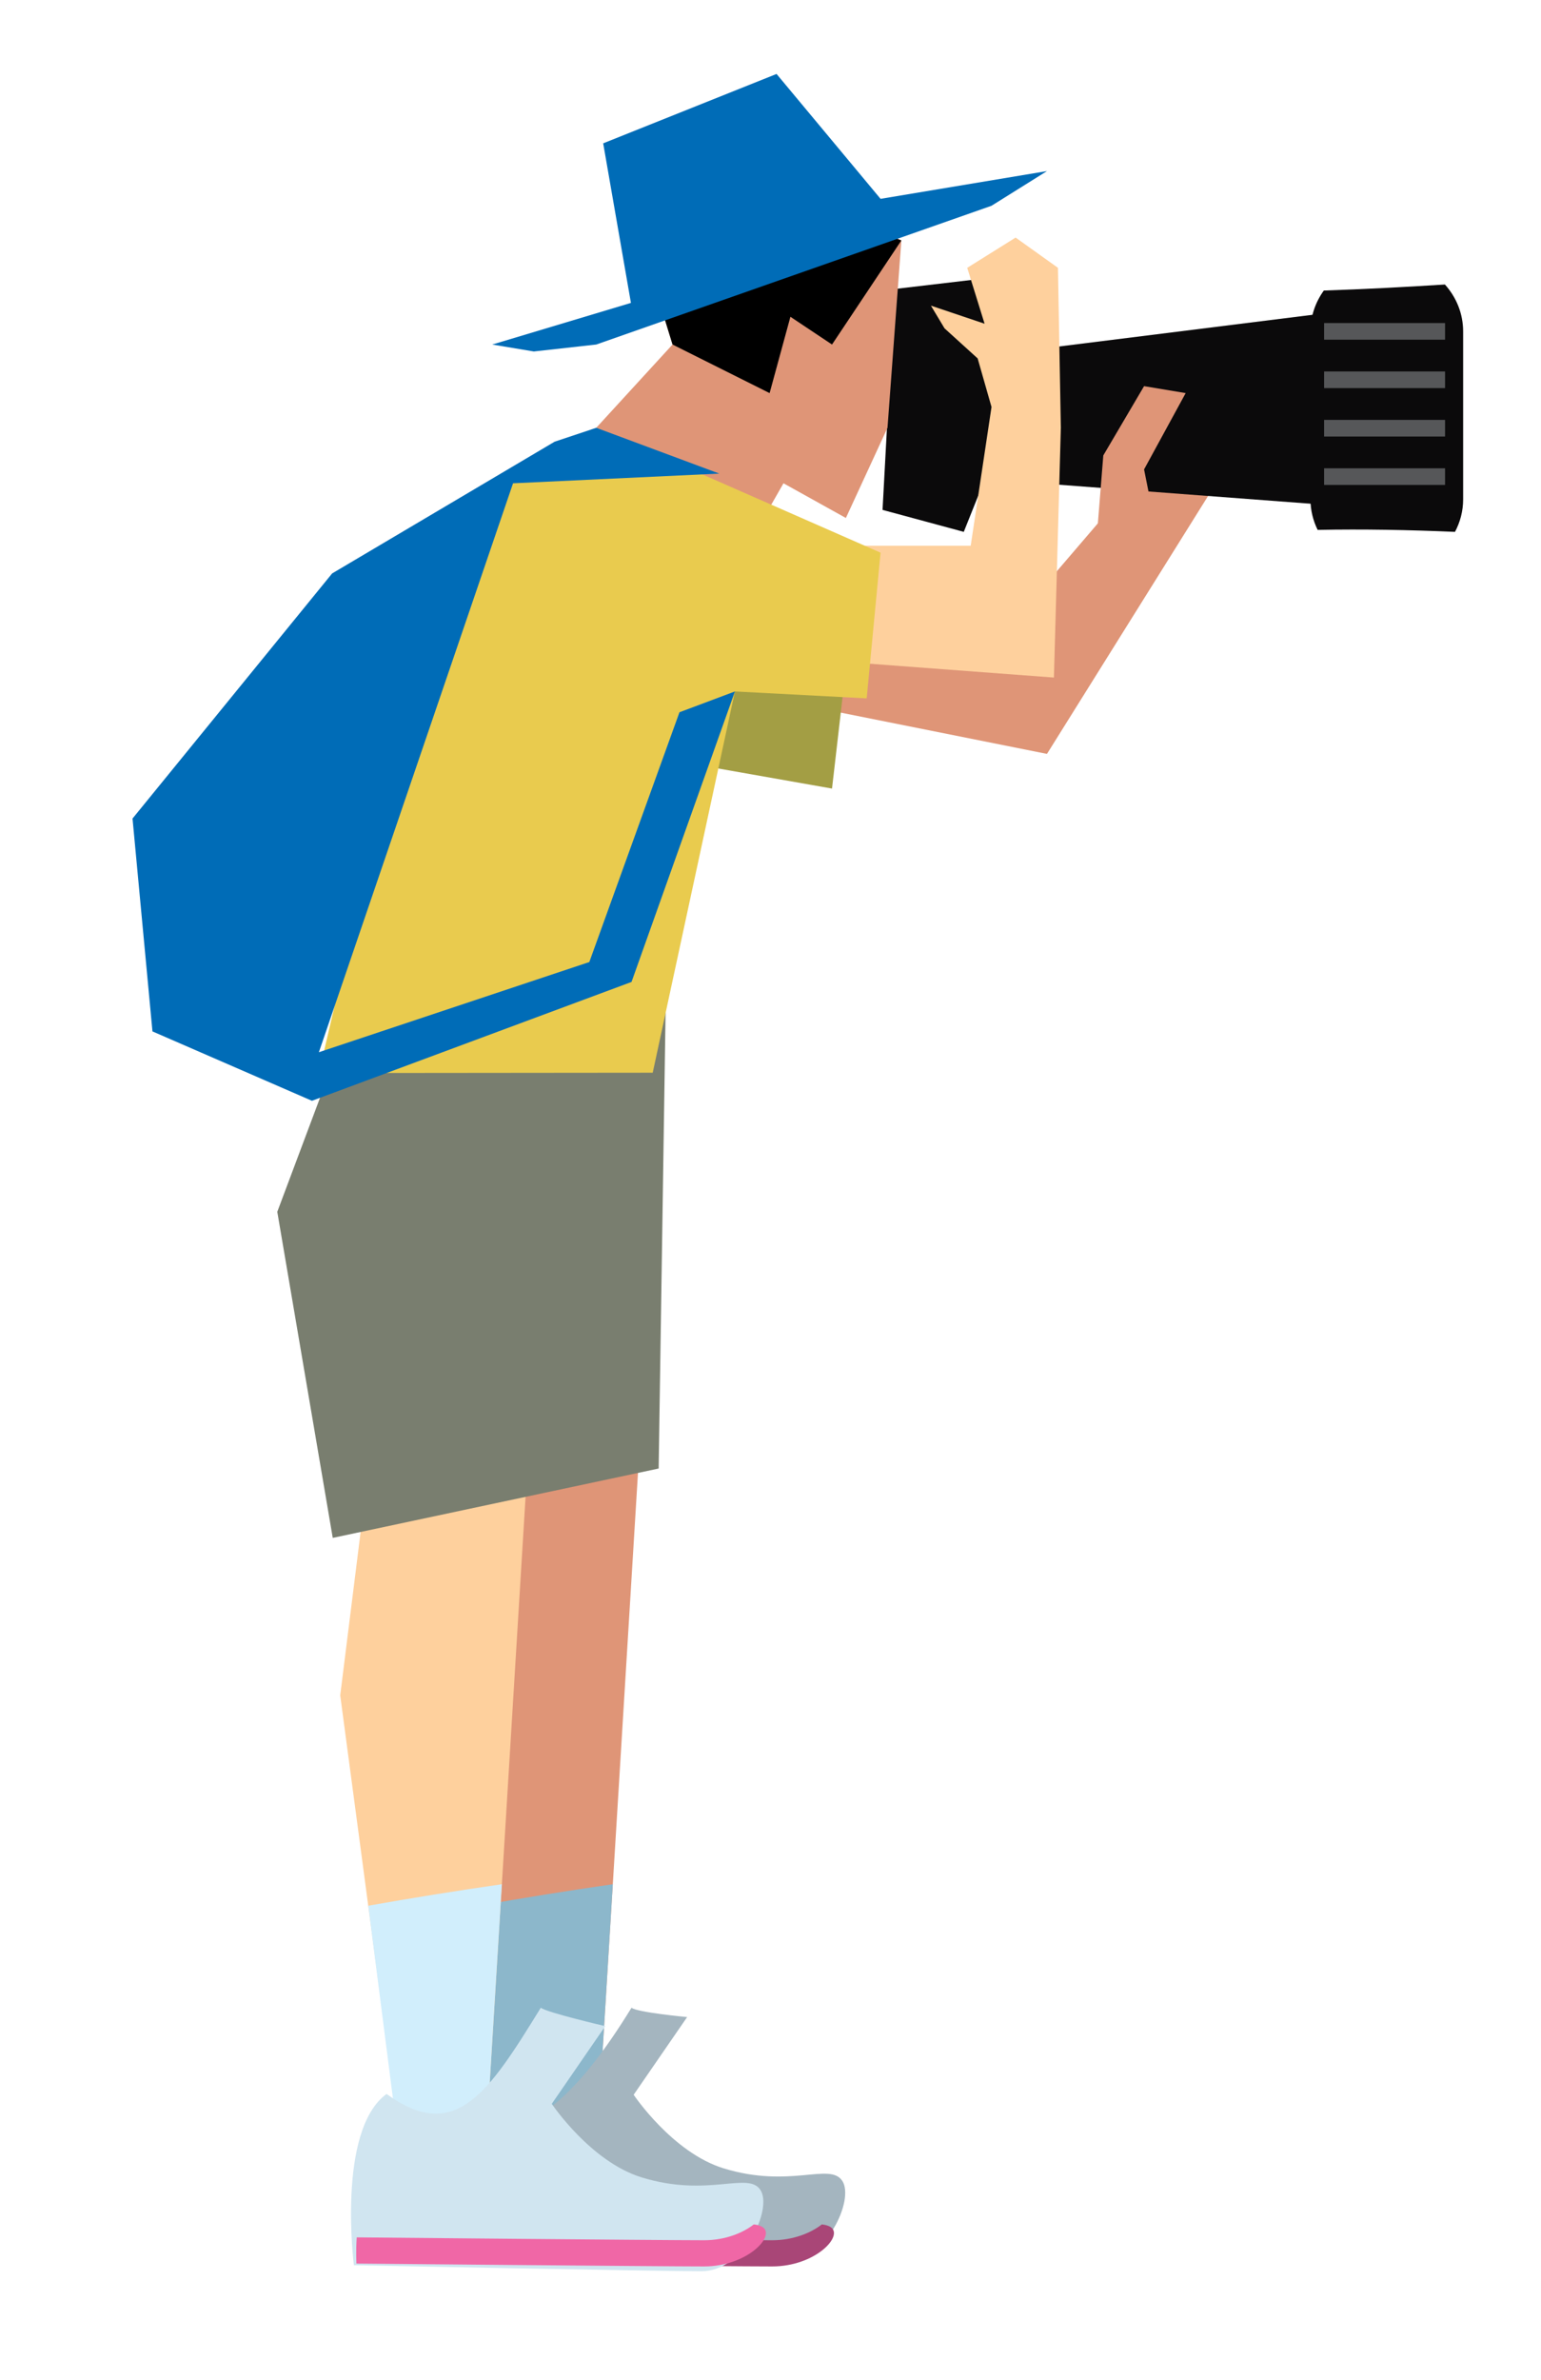 <?xml version="1.0" encoding="utf-8"?>
<!-- Generator: Adobe Illustrator 19.0.0, SVG Export Plug-In . SVG Version: 6.00 Build 0)  -->
<svg version="1.1" id="Layer_1" xmlns="http://www.w3.org/2000/svg" xmlns:xlink="http://www.w3.org/1999/xlink" x="0px" y="0px"
	 viewBox="0 0 184 284" style="enable-background:new 0 0 184 284;" xml:space="preserve">
<style type="text/css">
	.st0{fill:#DF9577;}
	.st1{fill:#8CB7CB;}
	.st2{fill:#A4B5BF;}
	.st3{fill:#A94677;}
	.st4{fill:#0B0A0B;}
	.st5{fill:#FED09D;}
	.st6{fill:#D1EEFC;}
	.st7{fill:#A39E44;}
	.st8{fill:#797E6F;}
	.st9{fill:#006CB7;}
	.st10{fill:#D0E5F0;}
	.st11{fill:#F067A6;}
	.st12{fill:#E9CB4E;}
	.st13{fill:#565759;}
</style>
<polygon id="XMLID_30_" class="st0" points="57.182,175.821 53.87,202.316 60.493,251.994 
	71.257,256.134 76.225,174.993 "/>
<path id="XMLID_29_" class="st1" d="M57.216,227.422l1.398,27.34l12.642,1.372l1.914-31.276
	C67.841,225.63,62.521,226.48,57.216,227.422z"/>
<path id="XMLID_28_" class="st2" d="M86.385,258.759c-6.104-1.88-10.724-8.776-10.724-8.776
	l6.386-9.271c0,0-5.985-0.557-6.641-1.116
	c-6.247,10.151-13.653,18.415-21.864,12.444c-1.88,4.309-1.51,17.202-1.51,17.202
	s36.401,0.713,41.51,0.713c5.109,0,8.518-7.464,7.025-9.703
	C99.074,258.01,94.355,261.213,86.385,258.759z"/>
<g id="XMLID_26_">
	<path id="XMLID_27_" class="st3" d="M98.133,265.454c-1.308,1.016-3.413,1.891-5.935,1.891
		c-5.058,0-40.767-0.336-41.478-0.343c-0.117,1.706-0.033,3.125-0.033,3.125
		s36.402,0.343,41.511,0.343c5.108,0,8.518-3.59,7.025-4.666
		C98.961,265.615,98.594,265.51,98.133,265.454z"/>
</g>
<polygon id="XMLID_25_" class="st0" points="87.754,82.515 125.013,89.967 145.712,56.847 
	136.605,56.019 121.701,73.407 97.689,68.439 "/>
<polygon id="XMLID_24_" class="st4" points="106.798,34.492 120.873,32.835 121.701,41.944 
	168.068,36.147 168.068,60.987 124.185,57.675 118.39,55.191 115.077,63.471 
	105.378,60.85 "/>
<polygon id="XMLID_23_" class="st5" points="43.934,175.821 40.622,202.316 47.245,251.994 
	58.009,256.134 62.977,174.993 "/>
<path id="XMLID_22_" class="st6" d="M43.97,227.422l4.104,32.024l9.936-3.312l1.914-31.276
	C54.593,225.63,49.274,226.48,43.97,227.422z"/>
<polygon id="XMLID_21_" class="st7" points="85.27,91.623 99.346,94.106 101.83,72.579 
	79.475,69.267 72.851,90.794 "/>
<polygon id="XMLID_20_" class="st0" points="71.194,51.051 80.302,41.115 76.99,30.352 94.378,22.072 
	107.626,28.696 105.97,51.051 101.001,61.815 93.55,57.675 90.237,63.471 "/>
<polygon id="XMLID_19_" class="st5" points="95.206,65.127 115.905,65.127 118.39,48.568 
	116.733,42.771 112.78,39.184 111.155,36.475 117.562,38.632 115.489,31.962 
	121.268,28.351 126.323,31.962 126.669,51.051 125.841,80.858 92.722,78.374 "/>
<polygon id="XMLID_18_" class="st8" points="40.56,124.742 33.108,144.613 39.731,183.528 
	78.646,175.249 79.475,120.602 "/>
<polygon id="XMLID_17_" points="80.302,41.115 91.894,46.912 94.378,37.803 99.346,41.115 
	107.626,28.696 86.099,20.416 76.99,30.352 "/>
<polygon id="XMLID_16_" class="st9" points="71.194,41.115 118.39,24.556 125.013,20.416 
	105.142,23.729 92.722,8.824 72.022,17.104 75.335,36.147 58.775,41.115 
	63.743,41.944 "/>
<path id="XMLID_15_" class="st10" d="M76.608,259.842c-6.104-1.88-10.725-8.776-10.725-8.776
	l6.387-9.272c0,0-7.043-1.64-7.697-2.199c-6.247,10.151-10.205,16.262-18.416,10.292
	c-5.959,4.333-3.902,20.438-3.902,20.438s36.402,0.713,41.512,0.713
	c5.107,0,8.518-7.465,7.024-9.703C89.298,259.094,84.579,262.296,76.608,259.842z"/>
<g id="XMLID_13_">
	<path id="XMLID_14_" class="st11" d="M90.009,265.454c-1.309,1.016-3.414,1.891-5.936,1.891
		c-5.059,0-40.767-0.336-41.478-0.343c-0.117,1.706-0.033,3.125-0.033,3.125
		s36.402,0.343,41.512,0.343c5.108,0,8.518-3.59,7.025-4.666
		C90.836,265.615,90.469,265.51,90.009,265.454z"/>
</g>
<path id="XMLID_12_" class="st4" d="M173.73,63.471c0.618-1.167,0.974-2.481,0.974-3.877V39.555
	c0-2.138-0.82-4.092-2.176-5.602c-4.816,0.306-9.637,0.56-14.459,0.718
	c-1.004,1.39-1.594,3.072-1.594,4.884v20.039c0,1.303,0.312,2.534,0.855,3.642
	C162.794,63.128,168.262,63.235,173.73,63.471z"/>
<polygon id="XMLID_11_" class="st12" points="71.194,51.051 53.808,60.987 38.076,128.054 
	77.936,128.016 87.754,82.515 103.485,83.343 105.142,65.955 "/>
<polygon id="XMLID_10_" class="st9" points="66.227,52.708 39.657,68.433 15.824,97.682 
	18.204,123.085 37.247,131.365 75.406,117.182 87.754,82.515 81.13,84.999 
	70.367,114.806 38.076,125.569 61.259,57.675 85.88,56.517 71.194,51.051 "/>
<polygon id="XMLID_9_" class="st0" points="131.738,54.35 136.605,46.083 141.573,46.912 
	136.605,56.019 138.261,64.299 130.809,65.955 "/>
<rect id="XMLID_8_" x="158.099" y="38.552" class="st13" width="14.445" height="1.986"/>
<rect id="XMLID_7_" x="158.099" y="44.33" class="st13" width="14.445" height="1.986"/>
<rect id="XMLID_6_" x="158.099" y="50.107" class="st13" width="14.445" height="1.986"/>
<rect id="XMLID_5_" x="158.099" y="55.885" class="st13" width="14.445" height="1.986"/>
</svg>
